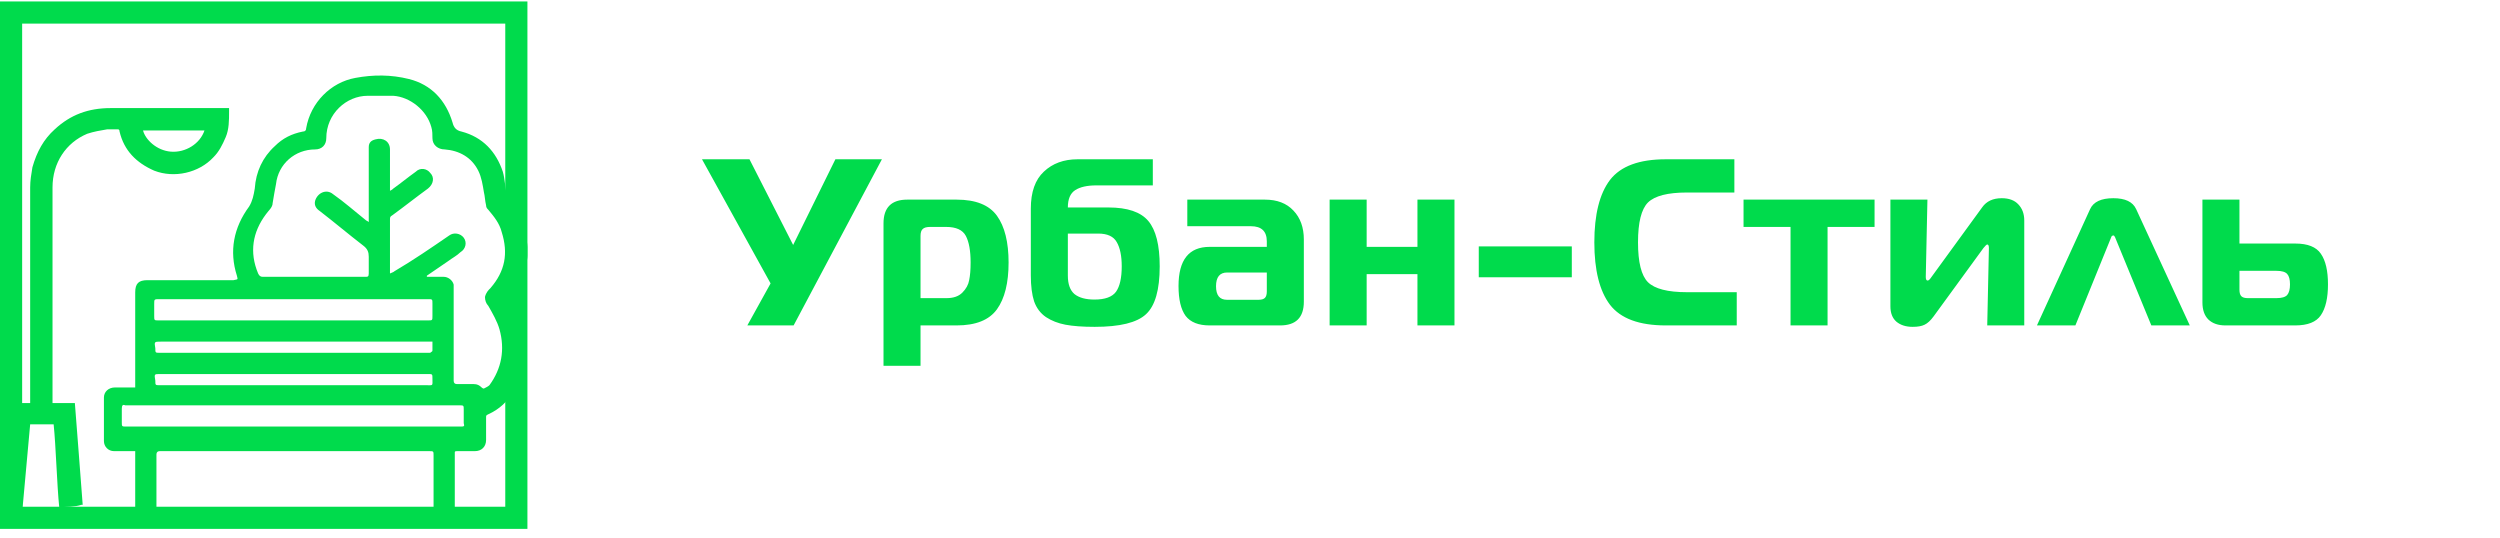 <?xml version="1.0" encoding="UTF-8" standalone="no"?>
<svg
   width="237"
   height="51"
   viewBox="0 0 237 51"
   fill="none"
   version="1.1"
   id="svg3"
   sodipodi:docname="urban-style.svg"
   inkscape:version="1.3.1 (9b9bdc1480, 2023-11-25, custom)"
   xmlns:inkscape="http://www.inkscape.org/namespaces/inkscape"
   xmlns:sodipodi="http://sodipodi.sourceforge.net/DTD/sodipodi-0.dtd"
   xmlns="http://www.w3.org/2000/svg"
   xmlns:svg="http://www.w3.org/2000/svg">
  <sodipodi:namedview
     id="namedview3"
     pagecolor="#ffffff"
     bordercolor="#000000"
     borderopacity="0.25"
     inkscape:showpageshadow="2"
     inkscape:pageopacity="0.0"
     inkscape:pagecheckerboard="0"
     inkscape:deskcolor="#d1d1d1"
     inkscape:zoom="5.0506329"
     inkscape:cx="118.5"
     inkscape:cy="25.541353"
     inkscape:window-width="1920"
     inkscape:window-height="1011"
     inkscape:window-x="0"
     inkscape:window-y="32"
     inkscape:window-maximized="1"
     inkscape:current-layer="svg3" />
  <path
     d="M75.235 30.85H70.847L73.052 26.868L66.55 15.1H71.05L75.19 23.223L79.195 15.1H83.605L75.235 30.85ZM86.007 18.925H90.686C92.501 18.925 93.776 19.435 94.511 20.455C95.246 21.475 95.614 22.953 95.614 24.888C95.614 26.823 95.246 28.3 94.511 29.32C93.776 30.34 92.501 30.85 90.686 30.85H87.266V34.675H83.757V21.175C83.757 19.675 84.507 18.925 86.007 18.925ZM87.266 22.368V28.263H89.742C90.386 28.263 90.882 28.09 91.227 27.745C91.587 27.385 91.804 26.988 91.879 26.553C91.969 26.118 92.014 25.563 92.014 24.888C92.014 23.778 91.864 22.938 91.564 22.368C91.264 21.798 90.641 21.513 89.697 21.513H88.166C87.837 21.513 87.604 21.58 87.469 21.715C87.334 21.835 87.266 22.053 87.266 22.368ZM109.287 17.575H103.932C103.062 17.575 102.395 17.725 101.93 18.025C101.465 18.325 101.232 18.873 101.232 19.668H105.08C106.88 19.668 108.14 20.095 108.86 20.95C109.58 21.805 109.94 23.238 109.94 25.248C109.94 27.483 109.505 28.998 108.635 29.793C107.78 30.588 106.16 30.985 103.775 30.985C102.65 30.985 101.727 30.918 101.007 30.783C100.302 30.648 99.687 30.408 99.162 30.063C98.637 29.703 98.262 29.208 98.037 28.578C97.827 27.933 97.722 27.108 97.722 26.103V19.78C97.722 18.205 98.135 17.035 98.96 16.27C99.785 15.49 100.85 15.1 102.155 15.1H109.287V17.575ZM101.232 22.143V26.125C101.232 26.935 101.442 27.52 101.862 27.88C102.297 28.225 102.927 28.398 103.752 28.398C104.757 28.398 105.44 28.15 105.8 27.655C106.16 27.145 106.34 26.343 106.34 25.248C106.34 24.258 106.182 23.493 105.867 22.953C105.567 22.413 104.982 22.143 104.112 22.143H101.232ZM112.557 18.925H119.914C121.069 18.925 121.969 19.27 122.614 19.96C123.274 20.65 123.604 21.565 123.604 22.705V28.6C123.604 30.1 122.854 30.85 121.354 30.85H114.672C113.622 30.85 112.864 30.55 112.399 29.95C111.949 29.335 111.724 28.39 111.724 27.115C111.724 24.64 112.707 23.403 114.672 23.403H120.094V22.885C120.094 21.925 119.592 21.445 118.587 21.445H112.557V18.925ZM120.094 25.833H116.337C115.632 25.833 115.279 26.268 115.279 27.138C115.279 27.993 115.624 28.42 116.314 28.42H119.307C119.592 28.42 119.794 28.36 119.914 28.24C120.034 28.12 120.094 27.918 120.094 27.633V25.833ZM137.884 30.85H134.374V25.99H129.559V30.85H126.049V18.925H129.559V23.403H134.374V18.925H137.884V30.85ZM140.187 26.283V23.358H149.007V26.283H140.187ZM164.643 30.85H157.915C155.395 30.85 153.633 30.198 152.628 28.893C151.638 27.588 151.143 25.615 151.143 22.975C151.143 20.335 151.638 18.363 152.628 17.058C153.633 15.753 155.395 15.1 157.915 15.1H164.418V18.25H159.918C158.103 18.25 156.873 18.565 156.228 19.195C155.598 19.825 155.283 21.085 155.283 22.975C155.283 24.865 155.598 26.125 156.228 26.755C156.873 27.385 158.103 27.7 159.918 27.7H164.643V30.85ZM173.253 30.85H169.743V21.513H165.288V18.925H177.708V21.513H173.253V30.85ZM191.9 30.85H188.39L188.548 23.515C188.548 23.29 188.495 23.178 188.39 23.178C188.33 23.178 188.21 23.29 188.03 23.515L183.305 29.995C183.02 30.385 182.735 30.648 182.45 30.783C182.18 30.918 181.805 30.985 181.325 30.985C180.68 30.985 180.163 30.82 179.773 30.49C179.398 30.16 179.21 29.673 179.21 29.028V18.925H182.72L182.563 26.26C182.563 26.485 182.623 26.598 182.743 26.598C182.833 26.598 182.953 26.485 183.103 26.26L187.918 19.645C188.323 19.075 188.938 18.79 189.763 18.79C190.453 18.79 190.978 18.985 191.338 19.375C191.713 19.765 191.9 20.275 191.9 20.905V30.85ZM203.947 30.85L200.595 22.705C200.58 22.675 200.565 22.638 200.55 22.593C200.535 22.548 200.52 22.51 200.505 22.48C200.49 22.45 200.475 22.428 200.46 22.413C200.445 22.383 200.43 22.36 200.415 22.345C200.4 22.33 200.377 22.323 200.347 22.323C200.317 22.323 200.287 22.33 200.257 22.345C200.227 22.345 200.205 22.36 200.19 22.39C200.175 22.42 200.16 22.45 200.145 22.48C200.13 22.495 200.115 22.533 200.1 22.593C200.085 22.653 200.07 22.69 200.055 22.705L196.747 30.85H193.102L198.142 19.825C198.457 19.135 199.192 18.79 200.347 18.79C201.472 18.79 202.192 19.135 202.507 19.825L207.592 30.85H203.947ZM217.587 30.85H210.972C210.282 30.85 209.742 30.663 209.352 30.288C208.977 29.913 208.79 29.373 208.79 28.668V18.925H212.3V23.088H217.587C218.772 23.088 219.582 23.41 220.017 24.055C220.467 24.7 220.692 25.668 220.692 26.958C220.692 28.248 220.467 29.223 220.017 29.883C219.582 30.528 218.772 30.85 217.587 30.85ZM212.3 25.675V27.475C212.3 27.76 212.36 27.963 212.48 28.083C212.6 28.203 212.802 28.263 213.087 28.263H215.81C216.305 28.263 216.642 28.165 216.822 27.97C217.002 27.76 217.092 27.423 217.092 26.958C217.092 26.493 217.002 26.163 216.822 25.968C216.642 25.773 216.305 25.675 215.81 25.675H212.3Z"
     fill="white"
     id="path1"
     style="fill:#00db4c;fill-opacity:1" />
  <rect
     x="1.05"
     y="1.188"
     width="47.9"
     height="47.9"
     stroke="white"
     stroke-width="2.1"
     id="rect1"
     style="fill:none;fill-opacity:1;stroke:#00db4c;stroke-opacity:1" />
  <g
     clip-path="url(#clip0_4_33)"
     id="g3"
     style="fill:#00db4c;fill-opacity:1">
    <path
       d="M48.517 28.255C48.729 28.043 48.835 27.725 49.047 27.514C49.894 25.925 50.212 24.23 49.894 22.535C49.682 21.264 49.047 20.098 48.305 19.039C48.199 18.933 48.093 18.721 48.093 18.615C47.881 17.874 47.881 17.026 47.669 16.285C47.034 14.378 45.763 13.001 43.75 12.471C43.22 12.365 43.008 12.047 42.903 11.624C42.267 9.505 40.89 8.022 38.771 7.492C37.076 7.069 35.381 7.069 33.686 7.386C31.356 7.81 29.449 9.717 29.025 12.153C29.025 12.365 28.919 12.471 28.708 12.471C27.648 12.683 26.801 13.107 26.059 13.848C24.894 14.908 24.259 16.285 24.152 17.874C24.047 18.509 23.941 19.039 23.623 19.569C22.14 21.581 21.716 23.806 22.458 26.136C22.564 26.56 22.564 26.454 22.14 26.56C19.386 26.56 16.737 26.56 13.983 26.56C13.136 26.56 12.818 26.878 12.818 27.725C12.818 30.586 12.818 33.446 12.818 36.306V36.73H12.5C11.97 36.73 11.441 36.73 10.911 36.73C10.275 36.73 9.852 37.153 9.852 37.683C9.852 39.06 9.852 40.437 9.852 41.814C9.852 42.344 10.275 42.768 10.805 42.768C11.335 42.768 11.97 42.768 12.5 42.768C12.606 42.768 12.712 42.768 12.818 42.768V48.7H14.831V46.37C14.831 45.628 14.831 44.992 14.831 44.251V43.086C14.831 42.874 14.936 42.768 15.148 42.768C20.339 42.768 25.53 42.768 30.614 42.768H40.678C41.102 42.768 41.102 42.768 41.102 43.191C41.102 43.827 41.102 44.569 41.102 45.204V48.7H43.114V42.874C43.114 42.768 43.22 42.768 43.326 42.768C43.856 42.768 44.492 42.768 45.021 42.768C45.657 42.768 46.081 42.344 46.081 41.709C46.081 40.967 46.081 40.331 46.081 39.59C46.081 39.378 46.081 39.378 46.292 39.272C48.411 38.319 49.364 36.306 49.576 33.975C49.682 32.175 49.364 30.586 48.517 28.997C48.411 28.573 48.411 28.361 48.517 28.255ZM15.148 28.361H27.86H40.572C40.996 28.361 40.996 28.361 40.996 28.785V29.95C40.996 30.374 40.996 30.374 40.572 30.374H29.873H15.042C14.619 30.374 14.619 30.374 14.619 29.95C14.619 29.526 14.619 29.209 14.619 28.785C14.619 28.361 14.619 28.361 15.148 28.361ZM15.254 32.386H40.996C40.996 32.704 40.996 32.916 40.996 33.234C40.996 33.34 40.89 33.34 40.784 33.446C40.678 33.446 40.572 33.446 40.572 33.446H15.148C14.725 33.446 14.725 33.446 14.725 33.022C14.619 32.386 14.619 32.386 15.254 32.386ZM15.148 35.459H27.754H40.572C40.996 35.459 40.996 35.459 40.996 35.882C40.996 36.624 41.102 36.518 40.36 36.518C31.991 36.518 23.517 36.518 15.148 36.518C14.725 36.518 14.725 36.518 14.725 36.094C14.619 35.459 14.619 35.459 15.148 35.459ZM43.644 40.437C40.254 40.437 36.97 40.437 33.581 40.437H27.754C22.458 40.437 17.267 40.437 11.97 40.437C11.547 40.437 11.547 40.437 11.547 40.014C11.547 39.59 11.547 39.166 11.547 38.742C11.547 38.425 11.652 38.319 11.864 38.425H11.97H43.538C43.962 38.425 43.962 38.425 43.962 38.848C43.962 39.272 43.962 39.696 43.962 40.12C44.068 40.437 43.962 40.437 43.644 40.437ZM46.292 28.997C46.716 29.738 47.14 30.48 47.352 31.221C47.881 33.128 47.563 34.929 46.398 36.518C46.292 36.624 46.081 36.73 45.869 36.836C45.869 36.836 45.763 36.836 45.657 36.73C45.445 36.518 45.233 36.412 44.915 36.412C44.386 36.412 43.856 36.412 43.326 36.412C43.114 36.412 43.008 36.306 43.008 36.094C43.008 33.234 43.008 30.374 43.008 27.514C43.008 27.302 43.008 27.196 43.008 26.984C42.903 26.56 42.479 26.242 42.055 26.242C41.525 26.242 40.996 26.242 40.466 26.242C40.466 26.242 40.466 26.242 40.466 26.136L42.479 24.759C42.903 24.442 43.326 24.23 43.644 23.912C44.174 23.594 44.28 22.959 43.962 22.535C43.644 22.111 43.008 22.005 42.585 22.323C40.89 23.488 39.195 24.653 37.394 25.713C37.288 25.819 37.182 25.819 36.97 25.925C36.97 25.819 36.97 25.713 36.97 25.607C36.97 24.018 36.97 22.429 36.97 20.84C36.97 20.628 36.97 20.522 37.182 20.416C38.347 19.569 39.407 18.721 40.572 17.874C41.102 17.45 41.208 16.814 40.784 16.391C40.466 15.967 39.831 15.861 39.407 16.285C38.665 16.814 38.03 17.344 37.288 17.874C37.182 17.98 37.182 17.98 36.97 18.086V17.768C36.97 16.602 36.97 15.331 36.97 14.166C36.97 13.425 36.335 13.001 35.593 13.213C35.169 13.319 34.958 13.53 34.958 13.954C34.958 14.06 34.958 14.272 34.958 14.378C34.958 16.497 34.958 18.509 34.958 20.628V21.052C34.852 20.946 34.746 20.946 34.64 20.84C33.581 19.992 32.627 19.145 31.568 18.403C30.932 17.874 30.085 18.297 29.873 19.039C29.767 19.463 29.979 19.78 30.297 19.992C31.674 21.052 33.051 22.217 34.428 23.276C34.852 23.594 34.958 23.912 34.958 24.336C34.958 24.865 34.958 25.395 34.958 25.925C34.958 26.242 34.852 26.242 34.64 26.242C31.568 26.242 28.602 26.242 25.53 26.242C25.318 26.242 25.106 26.242 24.894 26.242C24.682 26.242 24.576 26.136 24.47 25.925C23.623 23.912 23.941 22.005 25.212 20.31C25.424 19.992 25.847 19.675 25.847 19.251C25.953 18.615 26.059 17.98 26.165 17.45C26.377 15.543 27.966 14.166 29.873 14.166C30.509 14.166 30.932 13.742 30.932 13.107C30.932 10.776 32.839 9.081 34.852 9.081C35.699 9.081 36.441 9.081 37.288 9.081C38.877 9.187 40.466 10.459 40.89 12.047C40.996 12.365 40.996 12.789 40.996 13.107C40.996 13.742 41.525 14.166 42.161 14.166C43.538 14.272 44.703 14.908 45.339 16.179C45.657 16.814 45.763 17.556 45.869 18.192C45.975 18.615 45.975 19.039 46.081 19.463C46.081 19.675 46.186 19.78 46.292 19.886C46.822 20.522 47.352 21.158 47.563 22.005C48.199 24.018 47.881 25.713 46.504 27.302C46.292 27.514 46.081 27.725 45.975 28.149C45.975 28.467 46.081 28.785 46.292 28.997Z"
       fill="white"
       id="path2"
       style="fill:#00db4c;fill-opacity:1" />
    <path
       d="M8.263 12.683C8.898 12.471 9.534 12.365 10.169 12.259C10.487 12.259 10.805 12.259 11.123 12.259C11.229 12.259 11.335 12.259 11.335 12.471C11.758 14.272 12.924 15.437 14.619 16.179C16.525 16.92 18.856 16.391 20.233 14.908C20.763 14.378 21.081 13.742 21.398 13.001C21.716 12.259 21.716 11.412 21.716 10.564C21.716 10.458 21.716 10.352 21.716 10.247H21.504C17.797 10.247 14.195 10.247 10.487 10.247C8.369 10.247 6.674 10.882 5.191 12.259C4.131 13.213 3.496 14.378 3.072 15.861C2.966 16.497 2.86 17.132 2.86 17.768V33.446C2.86 34.929 2.86 36.412 2.86 37.895V38.213H0.953C0.953 38.425 0.953 38.636 0.847 38.848C0.742 39.59 0.742 40.331 0.636 41.073L0 48.276L2.119 48.382L2.86 40.225H5.085C5.297 42.238 5.403 46.052 5.614 48.064C6.25 48.064 7.097 48.064 7.733 47.852H7.839C7.627 45.204 7.309 40.755 7.097 38.213H4.979V38.001C4.979 36.412 4.979 34.929 4.979 33.34C4.979 30.586 4.979 20.522 4.979 17.768C4.979 15.437 6.25 13.53 8.263 12.683ZM19.386 12.365C18.962 13.636 17.585 14.484 16.208 14.378C14.831 14.272 13.771 13.213 13.559 12.365H19.386Z"
       fill="white"
       id="path3"
       style="fill:#00db4c;fill-opacity:1" />
  </g>
  <defs
     id="defs3">
    <clipPath
       id="clip0_4_33">
      <rect
         width="50"
         height="41.419"
         fill="white"
         transform="translate(0 6.963)"
         id="rect3" />
    </clipPath>
  </defs>
</svg>
